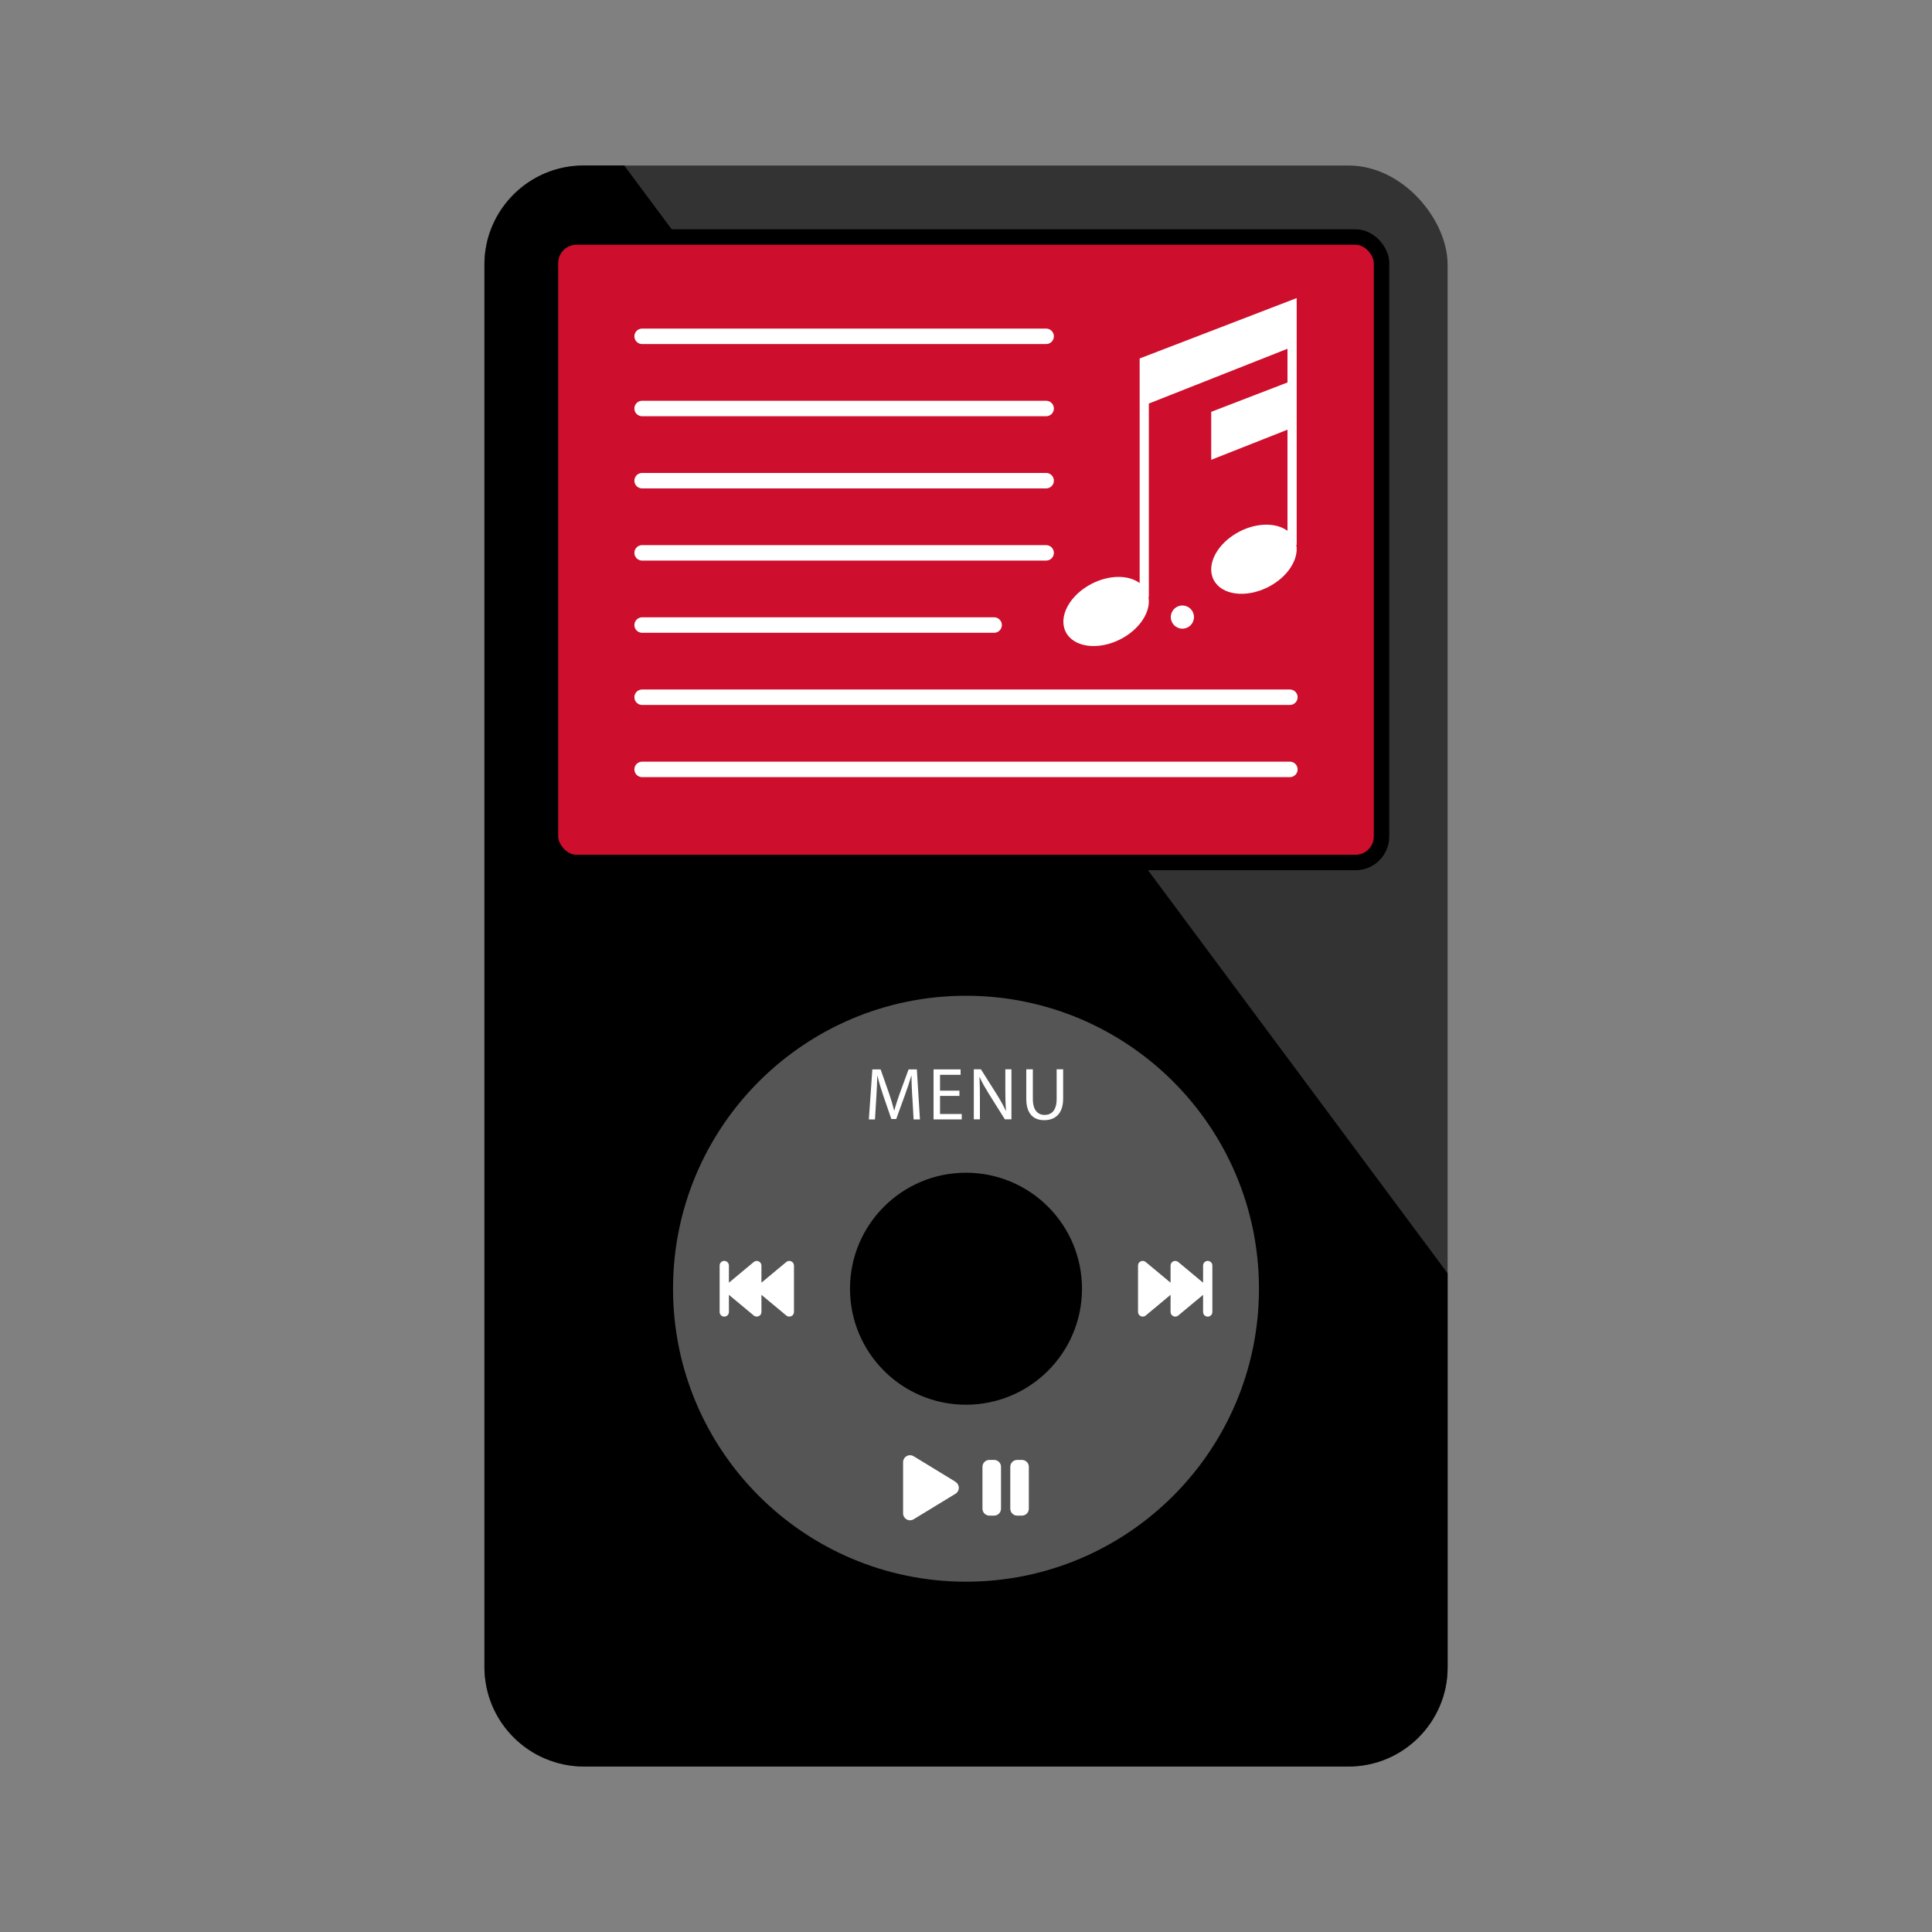 <?xml version="1.0" encoding="UTF-8"?>
<svg id="Layer_2" xmlns="http://www.w3.org/2000/svg" version="1.1" viewBox="0 0 250 250">
  <rect x="0" y="0" width="250" height="250" fill="#808080" stroke="none"/>
  <!-- Generator: Adobe Illustrator 29.4.0, SVG Export Plug-In . SVG Version: 2.1.0 Build 152)  -->
  <defs>
    <style>
      .st0 {
        fill: #fff;
      }

      .st1 {
        fill: none;
        stroke: #fff;
      }

      .st1, .st2 {
        stroke-linecap: round;
      }

      .st1, .st2, .st3 {
        stroke-width: 2px;
      }

      .st1, .st3 {
        stroke-miterlimit: 10;
      }

      .st2 {
        fill: #cd0e2c;
        stroke-linejoin: round;
      }

      .st2, .st3 {
        stroke: #000;
      }

      .st4 {
        fill: #333;
      }

      .st3 {
        fill: #555;
      }
    </style>
  </defs>
  <rect class="st4" x="62.68" y="21.42" width="124.64" height="207.17" rx="12.81" ry="12.81"/>
  <path d="M80.78,21.42h-5.28c-7.05,0-12.81,5.77-12.81,12.81v181.54c0,7.05,5.77,12.81,12.81,12.81h99.01c7.05,0,12.81-5.77,12.81-12.81v-51L80.78,21.42Z"/>
  <rect class="st2" x="71.23" y="30.67" width="107.54" height="80.94" rx="3.37" ry="3.37"/>
  <g>
    <path class="st3" d="M125,127.85c-21.49,0-38.91,17.42-38.91,38.91s17.42,38.91,38.91,38.91,38.91-17.42,38.91-38.91-17.42-38.91-38.91-38.91ZM125,180.77c-7.74,0-14.01-6.27-14.01-14.01s6.27-14.01,14.01-14.01,14.01,6.27,14.01,14.01-6.27,14.01-14.01,14.01Z"/>
    <g>
      <path class="st0" d="M147.26,169.77v-6.01c0-.23.13-.45.35-.54.21-.1.46-.07.64.08l3.22,2.68v-2.22c0-.23.13-.45.35-.54.21-.1.46-.07.64.08l3.22,2.68v-2.22c0-.33.27-.6.6-.6s.6.27.6.6v6.01c0,.33-.27.6-.6.6s-.6-.27-.6-.6v-2.22l-3.22,2.68c-.18.15-.43.18-.64.08-.21-.1-.35-.31-.35-.54v-2.22l-3.22,2.68c-.18.15-.43.18-.64.08-.21-.1-.35-.31-.35-.54Z"/>
      <path class="st0" d="M102.74,163.76v6.01c0,.23-.13.45-.35.54-.21.1-.46.07-.64-.08l-3.22-2.68v2.22c0,.23-.13.45-.35.54-.21.1-.46.07-.64-.08l-3.22-2.68v2.22c0,.33-.27.6-.6.6s-.6-.27-.6-.6v-6.01c0-.33.27-.6.6-.6s.6.27.6.6v2.22s3.22-2.68,3.22-2.68c.18-.15.43-.18.64-.08.21.1.35.31.35.54v2.22s3.22-2.68,3.22-2.68c.18-.15.43-.18.64-.08.21.1.35.31.35.54Z"/>
    </g>
    <g>
      <path class="st0" d="M123.64,191.75c.27.17.43.45.43.77s-.16.61-.43.77l-5.41,3.3c-.28.17-.63.18-.91.02s-.46-.46-.46-.79v-6.61c0-.33.18-.63.46-.79s.63-.15.91.02l5.41,3.3Z"/>
      <path class="st0" d="M128.63,188.91c.5,0,.9.4.9.9v5.41c0,.5-.4.9-.9.9h-.6c-.5,0-.9-.4-.9-.9v-5.41c0-.5.4-.9.9-.9h.6ZM132.23,188.91c.5,0,.9.4.9.9v5.41c0,.5-.4.9-.9.9h-.6c-.5,0-.9-.4-.9-.9v-5.41c0-.5.4-.9.9-.9h.6Z"/>
    </g>
    <g>
      <path class="st0" d="M118.05,142c-.05-.9-.11-1.99-.1-2.79h-.03c-.22.75-.49,1.57-.81,2.45l-1.14,3.14h-.63l-1.06-3.08c-.31-.91-.56-1.75-.74-2.51h-.02c-.02.81-.06,1.88-.13,2.86l-.17,2.78h-.79l.45-6.47h1.07l1.1,3.13c.27.79.48,1.51.65,2.18h.03c.17-.66.4-1.37.69-2.18l1.15-3.13h1.07l.4,6.47h-.82l-.16-2.84Z"/>
      <path class="st0" d="M124.15,141.81h-2.51v2.34h2.81v.7h-3.65v-6.47h3.5v.7h-2.66v2.05h2.51v.69Z"/>
      <path class="st0" d="M126.01,144.84v-6.47h.92l2.07,3.27c.47.76.85,1.44,1.16,2.11h.02c-.08-.87-.09-1.66-.09-2.67v-2.71h.79v6.47h-.85l-2.06-3.28c-.45-.73-.88-1.46-1.2-2.17h-.03c.05.83.06,1.61.06,2.68v2.77h-.79Z"/>
      <path class="st0" d="M133.65,138.37v3.84c0,1.44.64,2.06,1.51,2.06.95,0,1.57-.63,1.57-2.06v-3.84h.84v3.78c0,1.99-1.05,2.8-2.45,2.8-1.32,0-2.32-.75-2.32-2.77v-3.81h.84Z"/>
    </g>
  </g>
  <g>
    <path class="st0" d="M147.47,46.38v29.07c-1.42-1.06-3.88-1.09-6.17.07-2.88,1.47-4.4,4.27-3.39,6.26s4.17,2.41,7.05.95c2.52-1.28,4-3.59,3.65-5.48h.05v-25.03l17.94-7.09v4.36l-9.87,3.8v6.21l9.87-3.9v13.09c-1.42-1.06-3.88-1.09-6.17.07-2.88,1.47-4.4,4.27-3.39,6.26s4.17,2.41,7.05.95c2.52-1.28,4-3.59,3.65-5.48h.05v-31.92l-20.33,7.82Z"/>
    <path class="st0" d="M153,78.35c-.83,0-1.5.67-1.5,1.5s.67,1.5,1.5,1.5,1.5-.67,1.5-1.5-.67-1.5-1.5-1.5Z"/>
  </g>
  <g>
    <line class="st1" x1="83.09" y1="43.52" x2="135.37" y2="43.52"/>
    <line class="st1" x1="83.09" y1="52.86" x2="135.37" y2="52.86"/>
    <line class="st1" x1="83.09" y1="62.2" x2="135.37" y2="62.2"/>
    <line class="st1" x1="83.09" y1="71.54" x2="135.37" y2="71.54"/>
    <line class="st1" x1="83.09" y1="80.88" x2="128.64" y2="80.88"/>
    <line class="st1" x1="83.09" y1="90.22" x2="166.91" y2="90.22"/>
    <line class="st1" x1="83.09" y1="99.56" x2="166.91" y2="99.56"/>
  </g>
</svg>